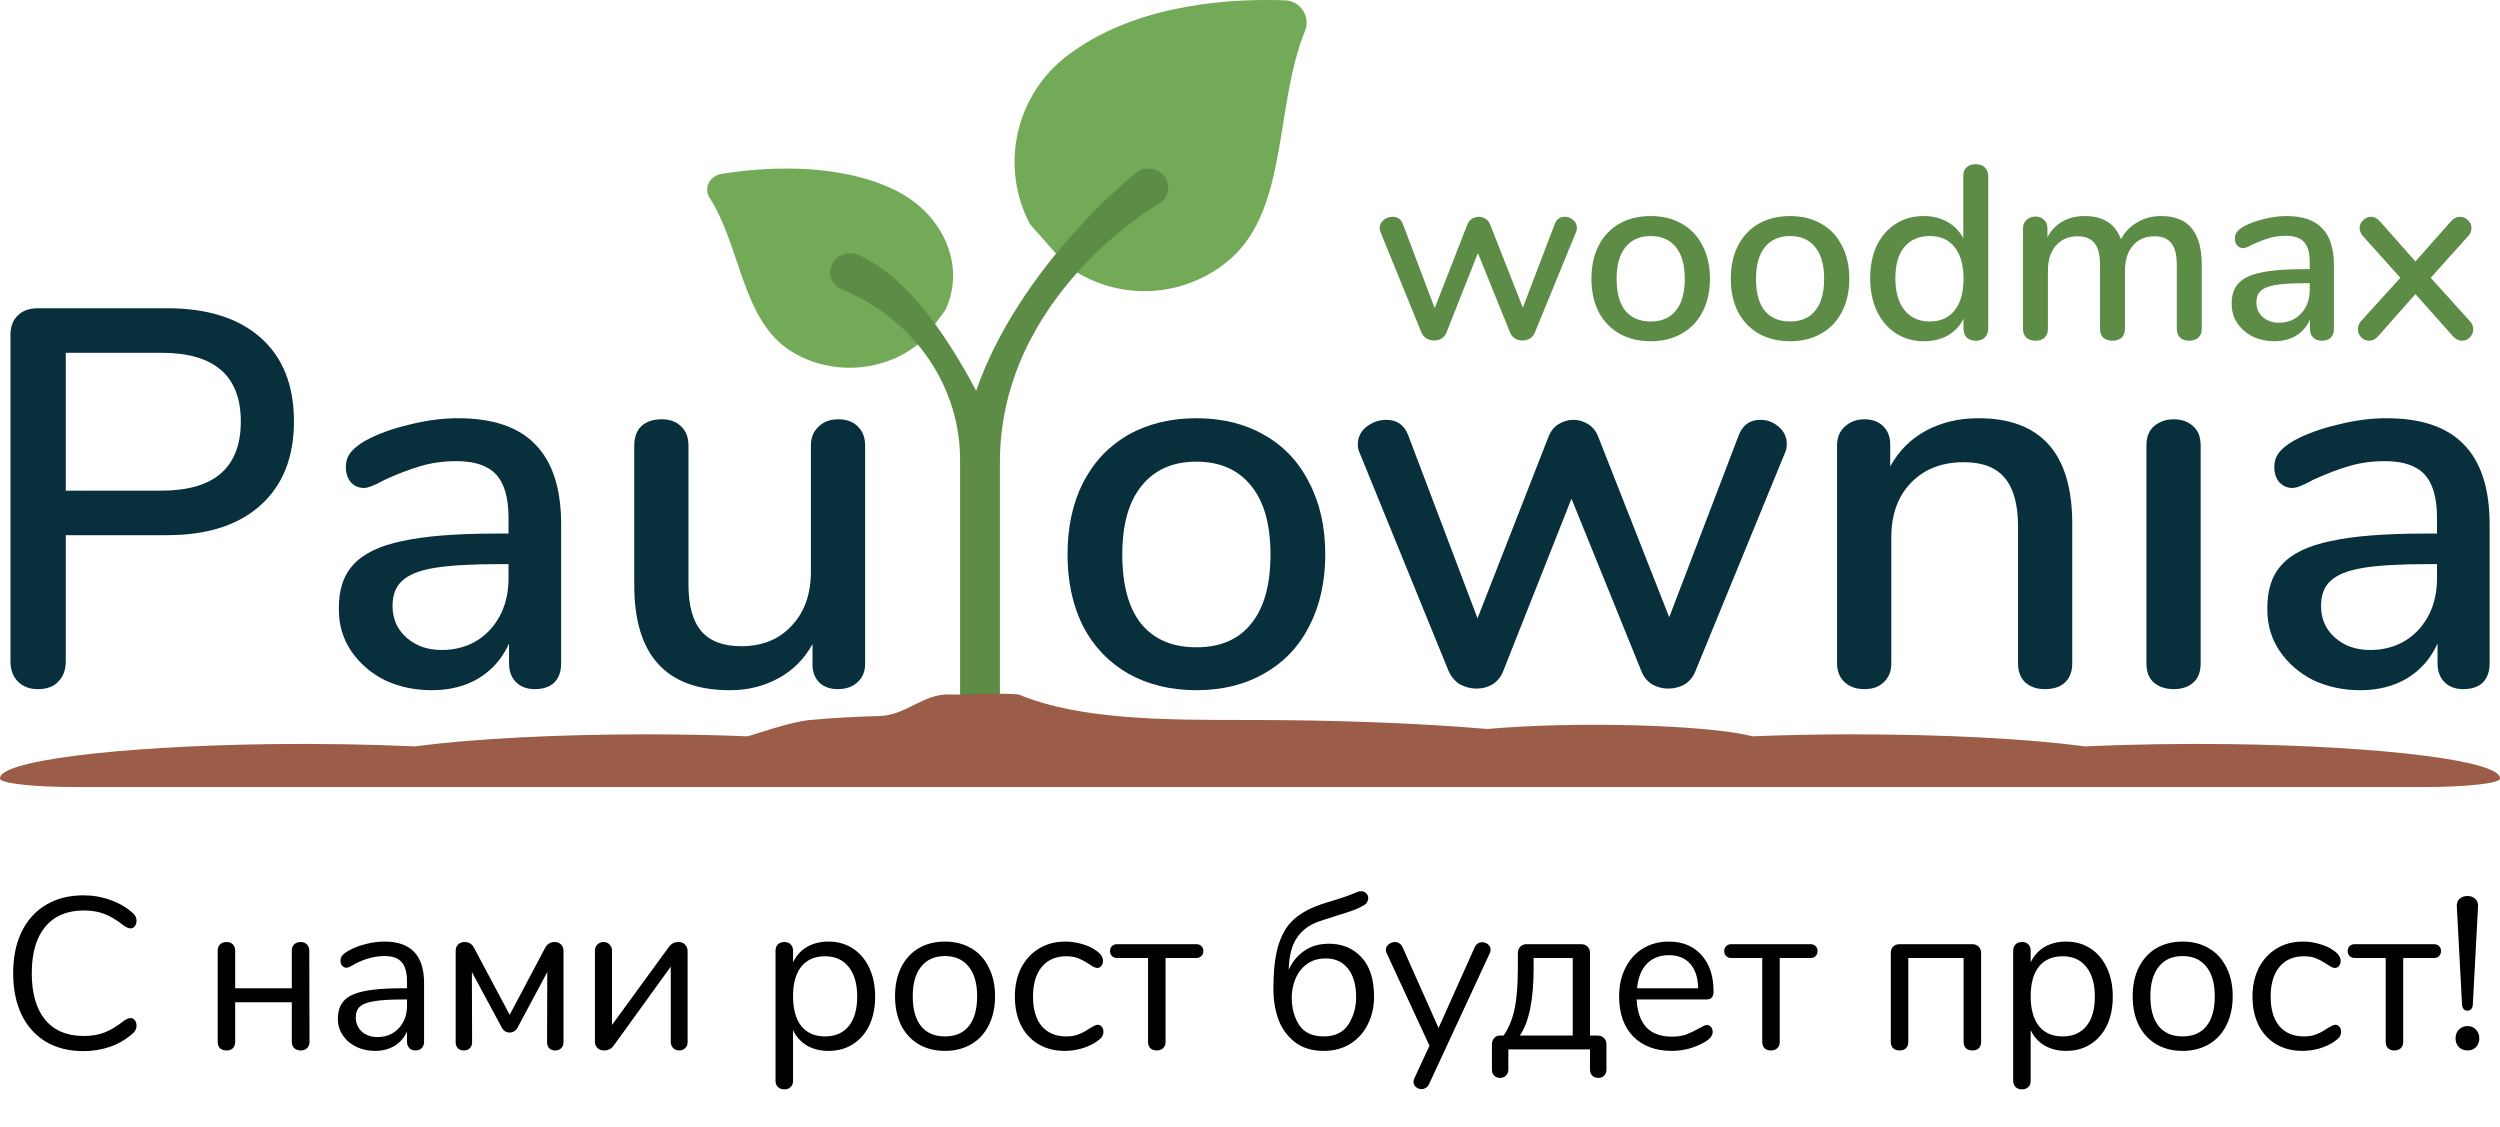<?xml version="1.0" encoding="UTF-8"?>
<svg xmlns="http://www.w3.org/2000/svg" width="162" height="73" viewBox="0 0 162 73" fill="none">
  <path d="M2.453 44.656C1.919 44.656 1.49 44.494 1.166 44.169C0.841 43.845 0.678 43.404 0.678 42.848V21.712C0.678 21.179 0.829 20.762 1.131 20.461C1.455 20.137 1.896 19.974 2.453 19.974H10.838C13.435 19.974 15.453 20.612 16.892 21.886C18.33 23.161 19.049 24.969 19.049 27.309C19.049 29.627 18.33 31.434 16.892 32.732C15.453 34.03 13.435 34.679 10.838 34.679H4.262V42.848C4.262 43.404 4.1 43.845 3.775 44.169C3.473 44.494 3.033 44.656 2.453 44.656ZM10.455 31.794C13.888 31.794 15.604 30.299 15.604 27.309C15.604 24.343 13.888 22.86 10.455 22.86H4.262V31.794H10.455Z" fill="#082F3C"></path>
  <path d="M29.682 27.101C31.932 27.101 33.602 27.669 34.692 28.804C35.805 29.94 36.362 31.666 36.362 33.984V42.987C36.362 43.52 36.211 43.937 35.91 44.239C35.608 44.517 35.191 44.656 34.657 44.656C34.147 44.656 33.741 44.505 33.439 44.204C33.138 43.903 32.987 43.497 32.987 42.987V41.701C32.546 42.674 31.885 43.428 31.004 43.961C30.146 44.47 29.137 44.725 27.977 44.725C26.864 44.725 25.843 44.505 24.915 44.065C24.011 43.601 23.292 42.976 22.758 42.188C22.225 41.4 21.958 40.508 21.958 39.511C21.935 38.26 22.248 37.286 22.898 36.591C23.547 35.872 24.602 35.363 26.064 35.061C27.525 34.737 29.554 34.575 32.152 34.575H32.952V33.566C32.952 32.269 32.686 31.33 32.152 30.751C31.619 30.171 30.76 29.882 29.578 29.882C28.766 29.882 28 29.986 27.281 30.195C26.562 30.403 25.774 30.704 24.915 31.098C24.289 31.446 23.848 31.62 23.593 31.62C23.245 31.62 22.955 31.492 22.724 31.237C22.515 30.983 22.41 30.658 22.41 30.264C22.41 29.916 22.503 29.615 22.689 29.36C22.898 29.082 23.222 28.816 23.663 28.561C24.475 28.12 25.426 27.773 26.516 27.518C27.606 27.24 28.661 27.101 29.682 27.101ZM28.603 42.118C29.879 42.118 30.923 41.689 31.735 40.832C32.546 39.951 32.952 38.827 32.952 37.46V36.556H32.326C30.517 36.556 29.125 36.637 28.151 36.799C27.177 36.962 26.481 37.24 26.064 37.634C25.646 38.005 25.437 38.549 25.437 39.268C25.437 40.102 25.739 40.786 26.342 41.319C26.945 41.852 27.699 42.118 28.603 42.118Z" fill="#082F3C"></path>
  <path d="M54.32 27.17C54.853 27.17 55.271 27.321 55.572 27.622C55.897 27.923 56.06 28.34 56.06 28.874V43.022C56.06 43.509 55.897 43.903 55.572 44.204C55.248 44.505 54.819 44.656 54.285 44.656C53.798 44.656 53.404 44.517 53.102 44.239C52.801 43.937 52.65 43.543 52.65 43.057V41.736C52.117 42.709 51.374 43.451 50.423 43.961C49.495 44.47 48.452 44.725 47.292 44.725C43.163 44.725 41.099 42.454 41.099 37.912V28.874C41.099 28.34 41.25 27.923 41.551 27.622C41.876 27.321 42.317 27.17 42.873 27.17C43.407 27.17 43.824 27.321 44.126 27.622C44.451 27.923 44.613 28.34 44.613 28.874V37.877C44.613 39.244 44.891 40.252 45.448 40.901C46.005 41.55 46.863 41.875 48.023 41.875C49.391 41.875 50.481 41.434 51.293 40.554C52.128 39.673 52.546 38.503 52.546 37.043V28.874C52.546 28.364 52.708 27.958 53.033 27.657C53.357 27.332 53.786 27.17 54.32 27.17Z" fill="#082F3C"></path>
  <path d="M77.526 44.725C75.856 44.725 74.384 44.366 73.108 43.648C71.855 42.929 70.881 41.91 70.185 40.589C69.513 39.244 69.176 37.692 69.176 35.93C69.176 34.146 69.513 32.593 70.185 31.272C70.881 29.928 71.855 28.897 73.108 28.178C74.384 27.46 75.856 27.101 77.526 27.101C79.197 27.101 80.658 27.46 81.91 28.178C83.186 28.897 84.16 29.928 84.833 31.272C85.529 32.593 85.877 34.146 85.877 35.93C85.877 37.692 85.529 39.244 84.833 40.589C84.16 41.91 83.186 42.929 81.91 43.648C80.658 44.366 79.197 44.725 77.526 44.725ZM77.526 41.944C79.081 41.944 80.263 41.434 81.075 40.415C81.91 39.395 82.328 37.9 82.328 35.93C82.328 33.984 81.91 32.501 81.075 31.481C80.24 30.438 79.057 29.916 77.526 29.916C75.996 29.916 74.813 30.438 73.978 31.481C73.143 32.501 72.725 33.984 72.725 35.93C72.725 37.9 73.131 39.395 73.943 40.415C74.778 41.434 75.972 41.944 77.526 41.944Z" fill="#082F3C"></path>
  <path d="M112.653 28.248C112.908 27.553 113.384 27.205 114.08 27.205C114.52 27.205 114.915 27.356 115.262 27.657C115.61 27.958 115.784 28.329 115.784 28.769C115.784 29.001 115.738 29.21 115.645 29.395L109.87 43.474C109.731 43.845 109.499 44.134 109.174 44.343C108.849 44.528 108.49 44.621 108.095 44.621C107.724 44.621 107.376 44.528 107.052 44.343C106.727 44.134 106.495 43.845 106.356 43.474L101.833 32.315L97.414 43.474C97.275 43.845 97.043 44.134 96.718 44.343C96.417 44.528 96.069 44.621 95.675 44.621C95.303 44.621 94.944 44.528 94.596 44.343C94.271 44.134 94.028 43.845 93.865 43.474L88.125 29.395C88.032 29.21 87.986 29.013 87.986 28.804C87.986 28.34 88.171 27.958 88.542 27.657C88.937 27.356 89.366 27.205 89.829 27.205C90.525 27.205 91.001 27.541 91.256 28.213L95.744 40.067L100.337 28.317C100.476 27.947 100.696 27.669 100.998 27.483C101.299 27.298 101.624 27.205 101.972 27.205C102.297 27.205 102.61 27.298 102.911 27.483C103.213 27.669 103.433 27.947 103.572 28.317L108.165 39.998L112.653 28.248Z" fill="#082F3C"></path>
  <path d="M128.193 27.101C132.252 27.101 134.282 29.383 134.282 33.949V42.987C134.282 43.52 134.119 43.937 133.795 44.239C133.493 44.517 133.064 44.656 132.507 44.656C131.974 44.656 131.545 44.505 131.22 44.204C130.918 43.903 130.768 43.497 130.768 42.987V34.123C130.768 32.686 130.478 31.631 129.898 30.959C129.341 30.287 128.46 29.951 127.254 29.951C125.839 29.951 124.702 30.392 123.844 31.272C122.986 32.153 122.557 33.335 122.557 34.818V42.987C122.557 43.497 122.394 43.903 122.07 44.204C121.768 44.505 121.351 44.656 120.817 44.656C120.284 44.656 119.855 44.505 119.53 44.204C119.205 43.903 119.043 43.497 119.043 42.987V28.839C119.043 28.352 119.205 27.958 119.53 27.657C119.878 27.332 120.307 27.17 120.817 27.17C121.327 27.17 121.733 27.321 122.035 27.622C122.336 27.923 122.487 28.317 122.487 28.804V30.229C123.044 29.21 123.821 28.433 124.818 27.9C125.816 27.367 126.941 27.101 128.193 27.101Z" fill="#082F3C"></path>
  <path d="M140.863 44.656C140.353 44.656 139.924 44.517 139.576 44.239C139.251 43.961 139.089 43.543 139.089 42.987V28.874C139.089 28.317 139.251 27.9 139.576 27.622C139.924 27.321 140.353 27.17 140.863 27.17C141.374 27.17 141.791 27.321 142.116 27.622C142.441 27.9 142.603 28.317 142.603 28.874V42.987C142.603 43.543 142.441 43.961 142.116 44.239C141.791 44.517 141.374 44.656 140.863 44.656Z" fill="#082F3C"></path>
  <path d="M154.647 27.101C156.897 27.101 158.567 27.669 159.658 28.804C160.771 29.94 161.328 31.666 161.328 33.984V42.987C161.328 43.52 161.177 43.937 160.875 44.239C160.574 44.517 160.156 44.656 159.623 44.656C159.112 44.656 158.707 44.505 158.405 44.204C158.103 43.903 157.953 43.497 157.953 42.987V41.701C157.512 42.674 156.851 43.428 155.97 43.961C155.111 44.47 154.102 44.725 152.943 44.725C151.829 44.725 150.809 44.505 149.881 44.065C148.976 43.601 148.257 42.976 147.724 42.188C147.19 41.4 146.924 40.508 146.924 39.511C146.9 38.26 147.214 37.286 147.863 36.591C148.513 35.872 149.568 35.363 151.029 35.061C152.49 34.737 154.52 34.575 157.118 34.575H157.918V33.566C157.918 32.269 157.651 31.33 157.118 30.751C156.584 30.171 155.726 29.882 154.543 29.882C153.731 29.882 152.966 29.986 152.247 30.195C151.528 30.403 150.739 30.704 149.881 31.098C149.255 31.446 148.814 31.62 148.559 31.62C148.211 31.62 147.921 31.492 147.689 31.237C147.48 30.983 147.376 30.658 147.376 30.264C147.376 29.916 147.469 29.615 147.654 29.36C147.863 29.082 148.188 28.816 148.628 28.561C149.44 28.12 150.391 27.773 151.481 27.518C152.572 27.24 153.627 27.101 154.647 27.101ZM153.569 42.118C154.845 42.118 155.888 41.689 156.7 40.832C157.512 39.951 157.918 38.827 157.918 37.46V36.556H157.292C155.482 36.556 154.091 36.637 153.117 36.799C152.142 36.962 151.447 37.24 151.029 37.634C150.612 38.005 150.403 38.549 150.403 39.268C150.403 40.102 150.704 40.786 151.307 41.319C151.911 41.852 152.664 42.118 153.569 42.118Z" fill="#082F3C"></path>
  <path d="M45.964 12.786C48.031 15.997 48.068 20.801 51.312 22.793C52.615 23.588 54.181 23.944 55.739 23.798C57.298 23.653 58.752 23.016 59.854 21.996L61.258 20.094C62.638 17.164 61.062 13.769 57.898 12.27C54.071 10.463 49.3 10.861 46.78 11.265C46.6 11.291 46.43 11.356 46.284 11.454C46.137 11.553 46.019 11.682 45.939 11.831C45.859 11.981 45.819 12.146 45.824 12.312C45.828 12.478 45.876 12.641 45.964 12.786Z" fill="#72AA57"></path>
  <path d="M66.746 14.534L69.091 17.184C70.656 18.352 72.579 18.943 74.534 18.857C76.488 18.771 78.351 18.013 79.806 16.713C83.478 13.411 82.608 6.772 84.573 1.986C84.656 1.771 84.686 1.539 84.661 1.31C84.635 1.08 84.555 0.86 84.427 0.668C84.299 0.476 84.126 0.317 83.924 0.205C83.721 0.092 83.495 0.03 83.263 0.022C80.03 -0.098 73.987 0.168 69.548 3.324C67.781 4.526 66.519 6.332 66.002 8.399C65.486 10.465 65.751 12.649 66.746 14.534Z" fill="#72AA57"></path>
  <path d="M63.504 48.157C62.791 48.157 62.213 47.579 62.213 46.867V29.955C62.245 27.592 61.544 25.273 60.199 23.289C58.854 21.304 56.925 19.742 54.653 18.798C54.49 18.744 54.34 18.658 54.213 18.547C54.085 18.436 53.982 18.302 53.91 18.153C53.838 18.003 53.798 17.842 53.792 17.677C53.787 17.513 53.816 17.349 53.878 17.195C53.941 17.042 54.034 16.902 54.154 16.784C54.274 16.665 54.418 16.571 54.577 16.506C54.736 16.442 54.906 16.409 55.079 16.408C55.251 16.408 55.422 16.441 55.581 16.504C58.924 17.933 61.601 22.204 63.254 25.32C66.061 17.263 73.432 11.276 73.819 11.061C74.112 10.916 74.453 10.883 74.77 10.97C75.088 11.056 75.358 11.256 75.526 11.527C75.694 11.798 75.746 12.12 75.672 12.427C75.599 12.734 75.404 13.002 75.129 13.177C75.026 13.238 64.794 19.137 64.794 29.955V46.867C64.794 47.579 64.216 48.157 63.504 48.157Z" fill="#5D8C47"></path>
  <path d="M161.998 50.459C161.998 50.602 161.485 50.74 160.572 50.842C159.659 50.943 158.421 51 157.13 51H4.87C3.579 51 2.341 50.943 1.428 50.842C0.515 50.74 0.002 50.602 0.002 50.459C-0.071 49.911 1.677 49.38 4.911 48.966C8.145 48.552 12.639 48.286 17.531 48.218C20.715 48.181 23.931 48.231 26.899 48.365C28.728 48.12 31.021 47.924 33.614 47.789C36.207 47.654 39.035 47.585 41.898 47.586C44.127 47.585 46.34 47.628 48.433 47.713C49.112 47.538 51.191 46.778 52.5 46.655C53.809 46.531 55.356 46.443 57.022 46.397C58.687 46.351 59.824 44.959 61.5 45C63.176 45.041 64.662 44.88 66 45C70 46.655 75.439 46.655 81 46.655C86.561 46.655 91.964 46.86 96.362 47.238C97.699 47.119 99.267 47.035 100.943 46.994C102.619 46.953 104.358 46.956 106.024 47.002C107.689 47.048 109.237 47.136 110.545 47.259C111.854 47.383 112.888 47.538 113.567 47.713C115.66 47.628 117.873 47.585 120.102 47.586C122.964 47.585 125.793 47.654 128.386 47.789C130.979 47.924 133.272 48.12 135.101 48.365C138.069 48.231 141.285 48.181 144.469 48.218C149.361 48.286 153.855 48.552 157.089 48.966C160.323 49.38 162.071 49.911 161.998 50.459Z" fill="#9B5D48"></path>
  <path d="M5.404 68.112C4.471 68.112 3.663 67.911 2.982 67.51C2.301 67.099 1.773 66.516 1.4 65.76C1.036 64.995 0.854 64.094 0.854 63.058C0.854 62.031 1.036 61.14 1.4 60.384C1.773 59.619 2.301 59.035 2.982 58.634C3.663 58.223 4.471 58.018 5.404 58.018C6.029 58.018 6.617 58.121 7.168 58.326C7.728 58.522 8.213 58.807 8.624 59.18C8.773 59.32 8.848 59.483 8.848 59.67C8.848 59.801 8.811 59.917 8.736 60.02C8.661 60.113 8.573 60.16 8.47 60.16C8.358 60.16 8.223 60.109 8.064 60.006C7.588 59.633 7.154 59.371 6.762 59.222C6.379 59.073 5.936 58.998 5.432 58.998C4.349 58.998 3.514 59.353 2.926 60.062C2.347 60.762 2.058 61.761 2.058 63.058C2.058 64.365 2.347 65.373 2.926 66.082C3.514 66.782 4.349 67.132 5.432 67.132C5.927 67.132 6.37 67.057 6.762 66.908C7.154 66.759 7.588 66.497 8.064 66.124C8.223 66.021 8.358 65.97 8.47 65.97C8.573 65.97 8.661 66.017 8.736 66.11C8.811 66.203 8.848 66.32 8.848 66.46C8.848 66.647 8.773 66.81 8.624 66.95C8.213 67.323 7.728 67.613 7.168 67.818C6.617 68.014 6.029 68.112 5.404 68.112ZM14.68 68.07C14.503 68.07 14.363 68.023 14.26 67.93C14.157 67.827 14.106 67.692 14.106 67.524V61.602C14.106 61.434 14.157 61.299 14.26 61.196C14.363 61.093 14.503 61.042 14.68 61.042C14.848 61.042 14.983 61.093 15.086 61.196C15.189 61.299 15.24 61.434 15.24 61.602V64.038H18.908V61.602C18.908 61.434 18.959 61.299 19.062 61.196C19.174 61.093 19.314 61.042 19.482 61.042C19.65 61.042 19.785 61.093 19.888 61.196C19.991 61.299 20.042 61.434 20.042 61.602L20.056 67.496C20.056 67.673 20.005 67.813 19.902 67.916C19.799 68.019 19.659 68.07 19.482 68.07C19.314 68.07 19.174 68.019 19.062 67.916C18.959 67.813 18.908 67.673 18.908 67.496V64.948H15.24V67.524C15.24 67.692 15.189 67.827 15.086 67.93C14.983 68.023 14.848 68.07 14.68 68.07ZM24.918 61.014C26.626 61.014 27.48 61.91 27.48 63.702V67.51C27.48 67.678 27.429 67.813 27.326 67.916C27.233 68.019 27.102 68.07 26.934 68.07C26.766 68.07 26.631 68.019 26.528 67.916C26.425 67.813 26.374 67.678 26.374 67.51V66.838C26.197 67.239 25.926 67.552 25.562 67.776C25.198 67.991 24.778 68.098 24.302 68.098C23.863 68.098 23.457 68.009 23.084 67.832C22.72 67.655 22.431 67.407 22.216 67.09C22.001 66.773 21.894 66.423 21.894 66.04C21.894 65.527 22.025 65.13 22.286 64.85C22.547 64.561 22.977 64.355 23.574 64.234C24.171 64.103 25.002 64.038 26.066 64.038H26.374V63.576C26.374 63.016 26.257 62.605 26.024 62.344C25.8 62.083 25.431 61.952 24.918 61.952C24.283 61.952 23.639 62.125 22.986 62.47C22.734 62.629 22.557 62.708 22.454 62.708C22.342 62.708 22.249 62.666 22.174 62.582C22.099 62.498 22.062 62.391 22.062 62.26C22.062 62.129 22.099 62.017 22.174 61.924C22.258 61.821 22.389 61.719 22.566 61.616C22.893 61.429 23.261 61.285 23.672 61.182C24.092 61.07 24.507 61.014 24.918 61.014ZM24.456 67.202C25.016 67.202 25.473 67.015 25.828 66.642C26.192 66.259 26.374 65.769 26.374 65.172V64.766H26.122C25.301 64.766 24.675 64.803 24.246 64.878C23.817 64.943 23.509 65.06 23.322 65.228C23.145 65.387 23.056 65.625 23.056 65.942C23.056 66.306 23.187 66.609 23.448 66.852C23.719 67.085 24.055 67.202 24.456 67.202ZM35.926 61.042C36.103 61.042 36.243 61.093 36.346 61.196C36.458 61.299 36.514 61.439 36.514 61.616V67.538C36.514 67.697 36.462 67.827 36.36 67.93C36.267 68.023 36.141 68.07 35.982 68.07C35.823 68.07 35.693 68.023 35.59 67.93C35.496 67.827 35.45 67.697 35.45 67.538L35.464 62.988L33.532 66.6C33.485 66.693 33.415 66.768 33.322 66.824C33.238 66.88 33.14 66.908 33.028 66.908C32.916 66.908 32.813 66.88 32.72 66.824C32.636 66.768 32.571 66.693 32.524 66.6L30.578 62.988L30.592 67.538C30.592 67.697 30.541 67.827 30.438 67.93C30.345 68.023 30.218 68.07 30.06 68.07C29.901 68.07 29.77 68.023 29.668 67.93C29.575 67.827 29.528 67.697 29.528 67.538V61.63C29.528 61.453 29.579 61.313 29.682 61.21C29.785 61.098 29.924 61.042 30.102 61.042C30.382 61.042 30.587 61.168 30.718 61.42L33.028 65.76L35.31 61.448C35.45 61.177 35.655 61.042 35.926 61.042ZM43.311 61.406C43.405 61.275 43.503 61.182 43.605 61.126C43.708 61.07 43.829 61.042 43.969 61.042C44.147 61.042 44.287 61.098 44.389 61.21C44.501 61.322 44.557 61.462 44.557 61.63V67.524C44.557 67.683 44.506 67.813 44.403 67.916C44.301 68.019 44.17 68.07 44.011 68.07C43.862 68.07 43.731 68.019 43.619 67.916C43.517 67.804 43.465 67.673 43.465 67.524V62.638L39.783 67.734C39.625 67.958 39.415 68.07 39.153 68.07C38.976 68.07 38.831 68.019 38.719 67.916C38.607 67.804 38.551 67.664 38.551 67.496V61.602C38.551 61.443 38.603 61.313 38.705 61.21C38.817 61.098 38.953 61.042 39.111 61.042C39.27 61.042 39.401 61.098 39.503 61.21C39.606 61.313 39.657 61.443 39.657 61.602V66.418L43.311 61.406ZM53.685 61.014C54.282 61.014 54.81 61.163 55.267 61.462C55.724 61.761 56.079 62.181 56.331 62.722C56.583 63.254 56.709 63.875 56.709 64.584C56.709 65.293 56.583 65.914 56.331 66.446C56.079 66.969 55.724 67.375 55.267 67.664C54.819 67.953 54.292 68.098 53.685 68.098C53.153 68.098 52.686 67.981 52.285 67.748C51.893 67.515 51.594 67.183 51.389 66.754V70.044C51.389 70.212 51.338 70.343 51.235 70.436C51.142 70.539 51.006 70.59 50.829 70.59C50.652 70.59 50.512 70.539 50.409 70.436C50.306 70.333 50.255 70.203 50.255 70.044V61.602C50.255 61.434 50.306 61.299 50.409 61.196C50.512 61.093 50.652 61.042 50.829 61.042C51.006 61.042 51.142 61.093 51.235 61.196C51.338 61.299 51.389 61.434 51.389 61.602V62.358C51.594 61.929 51.893 61.597 52.285 61.364C52.686 61.131 53.153 61.014 53.685 61.014ZM53.461 67.16C54.124 67.16 54.637 66.936 55.001 66.488C55.365 66.04 55.547 65.405 55.547 64.584C55.547 63.763 55.365 63.123 55.001 62.666C54.637 62.199 54.124 61.966 53.461 61.966C52.798 61.966 52.285 62.19 51.921 62.638C51.566 63.086 51.389 63.725 51.389 64.556C51.389 65.387 51.566 66.031 51.921 66.488C52.285 66.936 52.798 67.16 53.461 67.16ZM61.231 68.098C60.587 68.098 60.018 67.953 59.523 67.664C59.038 67.375 58.66 66.964 58.389 66.432C58.128 65.891 57.998 65.265 57.998 64.556C57.998 63.847 58.128 63.226 58.389 62.694C58.66 62.153 59.038 61.737 59.523 61.448C60.018 61.159 60.587 61.014 61.231 61.014C61.876 61.014 62.445 61.159 62.94 61.448C63.434 61.737 63.812 62.153 64.073 62.694C64.344 63.226 64.48 63.847 64.48 64.556C64.48 65.265 64.344 65.891 64.073 66.432C63.812 66.964 63.434 67.375 62.94 67.664C62.445 67.953 61.876 68.098 61.231 68.098ZM61.231 67.16C61.904 67.16 62.417 66.941 62.772 66.502C63.136 66.054 63.318 65.405 63.318 64.556C63.318 63.725 63.136 63.086 62.772 62.638C62.407 62.181 61.894 61.952 61.231 61.952C60.569 61.952 60.056 62.181 59.691 62.638C59.328 63.086 59.145 63.725 59.145 64.556C59.145 65.396 59.323 66.04 59.678 66.488C60.041 66.936 60.559 67.16 61.231 67.16ZM68.983 68.098C68.349 68.098 67.784 67.953 67.289 67.664C66.804 67.375 66.426 66.964 66.155 66.432C65.894 65.9 65.763 65.284 65.763 64.584C65.763 63.884 65.898 63.263 66.169 62.722C66.449 62.181 66.837 61.761 67.331 61.462C67.826 61.163 68.395 61.014 69.039 61.014C69.394 61.014 69.744 61.065 70.089 61.168C70.444 61.261 70.752 61.401 71.013 61.588C71.181 61.7 71.298 61.812 71.363 61.924C71.438 62.027 71.475 62.143 71.475 62.274C71.475 62.405 71.438 62.512 71.363 62.596C71.298 62.68 71.209 62.722 71.097 62.722C71.032 62.722 70.962 62.703 70.887 62.666C70.812 62.629 70.747 62.591 70.691 62.554C70.644 62.517 70.612 62.493 70.593 62.484C70.35 62.325 70.117 62.199 69.893 62.106C69.678 62.013 69.412 61.966 69.095 61.966C68.414 61.966 67.882 62.199 67.499 62.666C67.126 63.123 66.939 63.763 66.939 64.584C66.939 65.405 67.126 66.04 67.499 66.488C67.882 66.936 68.414 67.16 69.095 67.16C69.412 67.16 69.683 67.113 69.907 67.02C70.141 66.927 70.374 66.801 70.607 66.642C70.71 66.577 70.808 66.521 70.901 66.474C70.995 66.427 71.074 66.404 71.139 66.404C71.242 66.404 71.326 66.446 71.391 66.53C71.466 66.614 71.503 66.721 71.503 66.852C71.503 66.973 71.471 67.085 71.405 67.188C71.34 67.281 71.219 67.389 71.041 67.51C70.78 67.687 70.463 67.832 70.089 67.944C69.725 68.047 69.356 68.098 68.983 68.098ZM74.954 68.07C74.786 68.07 74.651 68.023 74.548 67.93C74.446 67.827 74.394 67.692 74.394 67.524V62.078H72.392C72.252 62.078 72.14 62.036 72.056 61.952C71.972 61.868 71.93 61.761 71.93 61.63C71.93 61.499 71.972 61.392 72.056 61.308C72.14 61.224 72.252 61.182 72.392 61.182H77.516C77.656 61.182 77.768 61.224 77.852 61.308C77.936 61.392 77.978 61.499 77.978 61.63C77.978 61.761 77.936 61.868 77.852 61.952C77.768 62.036 77.656 62.078 77.516 62.078H75.528V67.524C75.528 67.692 75.472 67.827 75.36 67.93C75.258 68.023 75.122 68.07 74.954 68.07ZM85.777 68.098C85.021 68.098 84.396 67.907 83.901 67.524C83.416 67.141 83.061 66.651 82.837 66.054C82.623 65.447 82.515 64.794 82.515 64.094C82.515 62.993 82.609 62.097 82.795 61.406C82.991 60.715 83.266 60.179 83.621 59.796C83.976 59.413 84.433 59.096 84.993 58.844C85.292 58.704 85.745 58.545 86.351 58.368C87.004 58.172 87.532 57.985 87.933 57.808C88.017 57.771 88.106 57.752 88.199 57.752C88.339 57.752 88.451 57.799 88.535 57.892C88.619 57.976 88.661 58.079 88.661 58.2C88.661 58.293 88.633 58.387 88.577 58.48C88.521 58.564 88.437 58.634 88.325 58.69C88.101 58.821 87.854 58.933 87.583 59.026C87.322 59.119 86.986 59.227 86.575 59.348C85.931 59.553 85.549 59.679 85.427 59.726C84.82 59.941 84.354 60.295 84.027 60.79C83.701 61.275 83.528 61.961 83.509 62.848C83.715 62.363 84.037 61.961 84.475 61.644C84.923 61.317 85.469 61.154 86.113 61.154C86.972 61.154 87.672 61.443 88.213 62.022C88.764 62.601 89.039 63.459 89.039 64.598C89.039 65.233 88.909 65.816 88.647 66.348C88.395 66.88 88.022 67.305 87.527 67.622C87.032 67.939 86.449 68.098 85.777 68.098ZM85.777 67.16C86.505 67.16 87.037 66.903 87.373 66.39C87.709 65.867 87.877 65.275 87.877 64.612C87.877 63.828 87.704 63.217 87.359 62.778C87.014 62.33 86.528 62.106 85.903 62.106C85.418 62.106 85.007 62.232 84.671 62.484C84.344 62.727 84.102 63.044 83.943 63.436C83.784 63.819 83.705 64.215 83.705 64.626C83.705 65.335 83.868 65.937 84.195 66.432C84.522 66.917 85.049 67.16 85.777 67.16ZM95.556 61.392C95.659 61.168 95.822 61.056 96.046 61.056C96.186 61.056 96.312 61.103 96.424 61.196C96.536 61.289 96.592 61.406 96.592 61.546C96.592 61.63 96.573 61.705 96.536 61.77L92.602 70.254C92.555 70.357 92.485 70.436 92.392 70.492C92.308 70.548 92.219 70.576 92.126 70.576C91.986 70.576 91.86 70.529 91.748 70.436C91.645 70.352 91.594 70.24 91.594 70.1C91.594 70.025 91.612 69.951 91.65 69.876L92.63 67.762L89.858 61.77C89.82 61.705 89.802 61.635 89.802 61.56C89.802 61.42 89.862 61.299 89.984 61.196C90.115 61.093 90.254 61.042 90.404 61.042C90.497 61.042 90.586 61.07 90.67 61.126C90.763 61.182 90.833 61.261 90.88 61.364L93.218 66.614L95.556 61.392ZM97.209 69.848C97.05 69.848 96.92 69.797 96.817 69.694C96.724 69.601 96.677 69.47 96.677 69.302V67.692C96.677 67.515 96.724 67.375 96.817 67.272C96.91 67.16 97.032 67.104 97.181 67.104H97.433C97.769 66.619 98.007 66.04 98.147 65.368C98.287 64.696 98.357 63.819 98.357 62.736V61.77C98.357 61.593 98.408 61.453 98.511 61.35C98.614 61.238 98.754 61.182 98.931 61.182H102.445C102.622 61.182 102.762 61.233 102.865 61.336C102.977 61.439 103.033 61.579 103.033 61.756V67.104H103.509C103.686 67.104 103.826 67.155 103.929 67.258C104.041 67.361 104.097 67.501 104.097 67.678V69.302C104.097 69.47 104.05 69.601 103.957 69.694C103.864 69.797 103.733 69.848 103.565 69.848C103.406 69.848 103.276 69.797 103.173 69.694C103.08 69.601 103.033 69.47 103.033 69.302V68H97.741V69.302C97.741 69.47 97.69 69.601 97.587 69.694C97.494 69.797 97.368 69.848 97.209 69.848ZM101.913 62.078H99.379V62.736C99.379 64.789 99.08 66.245 98.483 67.104H101.913V62.078ZM110.603 66.418C110.706 66.418 110.795 66.46 110.869 66.544C110.944 66.628 110.981 66.735 110.981 66.866C110.981 67.099 110.818 67.314 110.491 67.51C110.155 67.706 109.801 67.855 109.427 67.958C109.054 68.051 108.69 68.098 108.335 68.098C107.281 68.098 106.445 67.785 105.829 67.16C105.223 66.535 104.919 65.671 104.919 64.57C104.919 63.87 105.055 63.254 105.325 62.722C105.596 62.181 105.974 61.761 106.459 61.462C106.954 61.163 107.514 61.014 108.139 61.014C109.026 61.014 109.731 61.303 110.253 61.882C110.776 62.461 111.037 63.245 111.037 64.234C111.037 64.421 111 64.556 110.925 64.64C110.851 64.724 110.729 64.766 110.561 64.766H106.053C106.137 66.371 106.898 67.174 108.335 67.174C108.699 67.174 109.012 67.127 109.273 67.034C109.535 66.931 109.815 66.796 110.113 66.628C110.356 66.488 110.519 66.418 110.603 66.418ZM108.153 61.896C107.556 61.896 107.075 62.083 106.711 62.456C106.357 62.829 106.147 63.357 106.081 64.038H110.043C110.025 63.347 109.852 62.82 109.525 62.456C109.199 62.083 108.741 61.896 108.153 61.896ZM114.753 68.07C114.585 68.07 114.45 68.023 114.347 67.93C114.245 67.827 114.193 67.692 114.193 67.524V62.078H112.191C112.051 62.078 111.939 62.036 111.855 61.952C111.771 61.868 111.729 61.761 111.729 61.63C111.729 61.499 111.771 61.392 111.855 61.308C111.939 61.224 112.051 61.182 112.191 61.182H117.315C117.455 61.182 117.567 61.224 117.651 61.308C117.735 61.392 117.777 61.499 117.777 61.63C117.777 61.761 117.735 61.868 117.651 61.952C117.567 62.036 117.455 62.078 117.315 62.078H115.327V67.524C115.327 67.692 115.271 67.827 115.159 67.93C115.057 68.023 114.921 68.07 114.753 68.07ZM123.098 68.07C122.921 68.07 122.781 68.023 122.678 67.93C122.575 67.827 122.524 67.692 122.524 67.524V61.77C122.524 61.583 122.575 61.439 122.678 61.336C122.781 61.233 122.921 61.182 123.098 61.182H127.788C127.965 61.182 128.105 61.233 128.208 61.336C128.32 61.439 128.376 61.579 128.376 61.756V67.524C128.376 67.692 128.325 67.827 128.222 67.93C128.119 68.023 127.984 68.07 127.816 68.07C127.639 68.07 127.499 68.023 127.396 67.93C127.293 67.827 127.242 67.692 127.242 67.524V62.078H123.658V67.524C123.658 67.692 123.607 67.827 123.504 67.93C123.401 68.023 123.266 68.07 123.098 68.07ZM133.884 61.014C134.482 61.014 135.009 61.163 135.466 61.462C135.924 61.761 136.278 62.181 136.53 62.722C136.782 63.254 136.908 63.875 136.908 64.584C136.908 65.293 136.782 65.914 136.53 66.446C136.278 66.969 135.924 67.375 135.466 67.664C135.018 67.953 134.491 68.098 133.884 68.098C133.352 68.098 132.886 67.981 132.484 67.748C132.092 67.515 131.794 67.183 131.588 66.754V70.044C131.588 70.212 131.537 70.343 131.434 70.436C131.341 70.539 131.206 70.59 131.028 70.59C130.851 70.59 130.711 70.539 130.608 70.436C130.506 70.333 130.454 70.203 130.454 70.044V61.602C130.454 61.434 130.506 61.299 130.608 61.196C130.711 61.093 130.851 61.042 131.028 61.042C131.206 61.042 131.341 61.093 131.434 61.196C131.537 61.299 131.588 61.434 131.588 61.602V62.358C131.794 61.929 132.092 61.597 132.484 61.364C132.886 61.131 133.352 61.014 133.884 61.014ZM133.66 67.16C134.323 67.16 134.836 66.936 135.2 66.488C135.564 66.04 135.746 65.405 135.746 64.584C135.746 63.763 135.564 63.123 135.2 62.666C134.836 62.199 134.323 61.966 133.66 61.966C132.998 61.966 132.484 62.19 132.12 62.638C131.766 63.086 131.588 63.725 131.588 64.556C131.588 65.387 131.766 66.031 132.12 66.488C132.484 66.936 132.998 67.16 133.66 67.16ZM141.431 68.098C140.787 68.098 140.217 67.953 139.723 67.664C139.237 67.375 138.859 66.964 138.589 66.432C138.327 65.891 138.197 65.265 138.197 64.556C138.197 63.847 138.327 63.226 138.589 62.694C138.859 62.153 139.237 61.737 139.723 61.448C140.217 61.159 140.787 61.014 141.431 61.014C142.075 61.014 142.644 61.159 143.139 61.448C143.633 61.737 144.011 62.153 144.273 62.694C144.543 63.226 144.679 63.847 144.679 64.556C144.679 65.265 144.543 65.891 144.273 66.432C144.011 66.964 143.633 67.375 143.139 67.664C142.644 67.953 142.075 68.098 141.431 68.098ZM141.431 67.16C142.103 67.16 142.616 66.941 142.971 66.502C143.335 66.054 143.517 65.405 143.517 64.556C143.517 63.725 143.335 63.086 142.971 62.638C142.607 62.181 142.093 61.952 141.431 61.952C140.768 61.952 140.255 62.181 139.891 62.638C139.527 63.086 139.345 63.725 139.345 64.556C139.345 65.396 139.522 66.04 139.877 66.488C140.241 66.936 140.759 67.16 141.431 67.16ZM149.182 68.098C148.548 68.098 147.983 67.953 147.488 67.664C147.003 67.375 146.625 66.964 146.354 66.432C146.093 65.9 145.962 65.284 145.962 64.584C145.962 63.884 146.098 63.263 146.368 62.722C146.648 62.181 147.036 61.761 147.53 61.462C148.025 61.163 148.594 61.014 149.238 61.014C149.593 61.014 149.943 61.065 150.288 61.168C150.643 61.261 150.951 61.401 151.212 61.588C151.38 61.7 151.497 61.812 151.562 61.924C151.637 62.027 151.674 62.143 151.674 62.274C151.674 62.405 151.637 62.512 151.562 62.596C151.497 62.68 151.408 62.722 151.296 62.722C151.231 62.722 151.161 62.703 151.086 62.666C151.012 62.629 150.946 62.591 150.89 62.554C150.844 62.517 150.811 62.493 150.792 62.484C150.55 62.325 150.316 62.199 150.092 62.106C149.878 62.013 149.612 61.966 149.294 61.966C148.613 61.966 148.081 62.199 147.698 62.666C147.325 63.123 147.138 63.763 147.138 64.584C147.138 65.405 147.325 66.04 147.698 66.488C148.081 66.936 148.613 67.16 149.294 67.16C149.612 67.16 149.882 67.113 150.106 67.02C150.34 66.927 150.573 66.801 150.806 66.642C150.909 66.577 151.007 66.521 151.1 66.474C151.194 66.427 151.273 66.404 151.338 66.404C151.441 66.404 151.525 66.446 151.59 66.53C151.665 66.614 151.702 66.721 151.702 66.852C151.702 66.973 151.67 67.085 151.604 67.188C151.539 67.281 151.418 67.389 151.24 67.51C150.979 67.687 150.662 67.832 150.288 67.944C149.924 68.047 149.556 68.098 149.182 68.098ZM155.154 68.07C154.986 68.07 154.85 68.023 154.748 67.93C154.645 67.827 154.594 67.692 154.594 67.524V62.078H152.592C152.452 62.078 152.34 62.036 152.256 61.952C152.172 61.868 152.13 61.761 152.13 61.63C152.13 61.499 152.172 61.392 152.256 61.308C152.34 61.224 152.452 61.182 152.592 61.182H157.716C157.856 61.182 157.968 61.224 158.052 61.308C158.136 61.392 158.178 61.499 158.178 61.63C158.178 61.761 158.136 61.868 158.052 61.952C157.968 62.036 157.856 62.078 157.716 62.078H155.728V67.524C155.728 67.692 155.672 67.827 155.56 67.93C155.457 68.023 155.322 68.07 155.154 68.07ZM159.889 65.494C159.796 65.494 159.716 65.461 159.651 65.396C159.586 65.321 159.548 65.223 159.539 65.102L159.203 58.76C159.184 58.545 159.24 58.377 159.371 58.256C159.502 58.125 159.674 58.06 159.889 58.06C160.104 58.06 160.276 58.125 160.407 58.256C160.538 58.377 160.594 58.545 160.575 58.76L160.239 65.102C160.23 65.233 160.192 65.331 160.127 65.396C160.062 65.461 159.982 65.494 159.889 65.494ZM159.903 68.07C159.679 68.07 159.492 68 159.343 67.86C159.194 67.711 159.119 67.519 159.119 67.286C159.119 67.053 159.194 66.861 159.343 66.712C159.492 66.563 159.679 66.488 159.903 66.488C160.118 66.488 160.295 66.563 160.435 66.712C160.584 66.861 160.659 67.053 160.659 67.286C160.659 67.519 160.584 67.711 160.435 67.86C160.295 68 160.118 68.07 159.903 68.07Z" fill="black"></path>
  <path d="M100.744 14.528C100.861 14.208 101.08 14.048 101.4 14.048C101.603 14.048 101.784 14.117 101.944 14.256C102.104 14.395 102.184 14.565 102.184 14.768C102.184 14.875 102.163 14.971 102.12 15.056L99.464 21.536C99.4 21.707 99.293 21.84 99.144 21.936C98.995 22.021 98.829 22.064 98.648 22.064C98.477 22.064 98.317 22.021 98.168 21.936C98.019 21.84 97.912 21.707 97.848 21.536L95.768 16.4L93.736 21.536C93.672 21.707 93.565 21.84 93.416 21.936C93.277 22.021 93.117 22.064 92.936 22.064C92.765 22.064 92.6 22.021 92.44 21.936C92.291 21.84 92.179 21.707 92.104 21.536L89.464 15.056C89.421 14.971 89.4 14.88 89.4 14.784C89.4 14.571 89.485 14.395 89.656 14.256C89.837 14.117 90.035 14.048 90.248 14.048C90.568 14.048 90.787 14.203 90.904 14.512L92.968 19.968L95.08 14.56C95.144 14.389 95.245 14.261 95.384 14.176C95.523 14.091 95.672 14.048 95.832 14.048C95.981 14.048 96.125 14.091 96.264 14.176C96.403 14.261 96.504 14.389 96.568 14.56L98.68 19.936L100.744 14.528ZM106.965 22.112C106.197 22.112 105.52 21.947 104.933 21.616C104.357 21.285 103.909 20.816 103.589 20.208C103.28 19.589 103.125 18.875 103.125 18.064C103.125 17.243 103.28 16.528 103.589 15.92C103.909 15.301 104.357 14.827 104.933 14.496C105.52 14.165 106.197 14 106.965 14C107.733 14 108.405 14.165 108.981 14.496C109.568 14.827 110.016 15.301 110.325 15.92C110.645 16.528 110.805 17.243 110.805 18.064C110.805 18.875 110.645 19.589 110.325 20.208C110.016 20.816 109.568 21.285 108.981 21.616C108.405 21.947 107.733 22.112 106.965 22.112ZM106.965 20.832C107.68 20.832 108.224 20.597 108.597 20.128C108.981 19.659 109.173 18.971 109.173 18.064C109.173 17.168 108.981 16.485 108.597 16.016C108.213 15.536 107.669 15.296 106.965 15.296C106.261 15.296 105.717 15.536 105.333 16.016C104.949 16.485 104.757 17.168 104.757 18.064C104.757 18.971 104.944 19.659 105.317 20.128C105.701 20.597 106.25 20.832 106.965 20.832ZM115.996 22.112C115.228 22.112 114.551 21.947 113.964 21.616C113.388 21.285 112.94 20.816 112.62 20.208C112.311 19.589 112.156 18.875 112.156 18.064C112.156 17.243 112.311 16.528 112.62 15.92C112.94 15.301 113.388 14.827 113.964 14.496C114.551 14.165 115.228 14 115.996 14C116.764 14 117.436 14.165 118.012 14.496C118.599 14.827 119.047 15.301 119.356 15.92C119.676 16.528 119.836 17.243 119.836 18.064C119.836 18.875 119.676 19.589 119.356 20.208C119.047 20.816 118.599 21.285 118.012 21.616C117.436 21.947 116.764 22.112 115.996 22.112ZM115.996 20.832C116.711 20.832 117.255 20.597 117.628 20.128C118.012 19.659 118.204 18.971 118.204 18.064C118.204 17.168 118.012 16.485 117.628 16.016C117.244 15.536 116.7 15.296 115.996 15.296C115.292 15.296 114.748 15.536 114.364 16.016C113.98 16.485 113.788 17.168 113.788 18.064C113.788 18.971 113.975 19.659 114.348 20.128C114.732 20.597 115.282 20.832 115.996 20.832ZM128.02 10.64C128.265 10.64 128.462 10.709 128.612 10.848C128.761 10.987 128.836 11.173 128.836 11.408V21.296C128.836 21.541 128.761 21.733 128.612 21.872C128.473 22.011 128.281 22.08 128.036 22.08C127.79 22.08 127.593 22.011 127.444 21.872C127.305 21.733 127.236 21.541 127.236 21.296V20.656C127.001 21.125 126.66 21.488 126.212 21.744C125.764 21.989 125.246 22.112 124.66 22.112C123.988 22.112 123.385 21.941 122.852 21.6C122.329 21.259 121.918 20.779 121.62 20.16C121.332 19.541 121.188 18.832 121.188 18.032C121.188 17.221 121.332 16.512 121.62 15.904C121.918 15.296 122.329 14.827 122.852 14.496C123.374 14.165 123.977 14 124.66 14C125.246 14 125.758 14.128 126.196 14.384C126.644 14.629 126.985 14.981 127.22 15.44V11.376C127.22 11.152 127.289 10.976 127.428 10.848C127.577 10.709 127.774 10.64 128.02 10.64ZM125.044 20.832C125.737 20.832 126.276 20.592 126.66 20.112C127.044 19.632 127.236 18.949 127.236 18.064C127.236 17.179 127.044 16.496 126.66 16.016C126.286 15.536 125.748 15.296 125.044 15.296C124.34 15.296 123.79 15.536 123.396 16.016C123.012 16.485 122.82 17.157 122.82 18.032C122.82 18.907 123.017 19.595 123.412 20.096C123.806 20.587 124.35 20.832 125.044 20.832ZM140.049 14C141.798 14 142.673 15.051 142.673 17.152V21.312C142.673 21.557 142.598 21.749 142.449 21.888C142.299 22.016 142.102 22.08 141.857 22.08C141.622 22.08 141.43 22.016 141.281 21.888C141.131 21.749 141.057 21.557 141.057 21.312V17.168C141.057 16.517 140.939 16.048 140.705 15.76C140.47 15.461 140.102 15.312 139.601 15.312C139.014 15.312 138.55 15.515 138.209 15.92C137.867 16.315 137.697 16.859 137.697 17.552V21.312C137.697 21.557 137.622 21.749 137.473 21.888C137.323 22.016 137.126 22.08 136.881 22.08C136.646 22.08 136.454 22.016 136.305 21.888C136.155 21.749 136.081 21.557 136.081 21.312V17.168C136.081 16.517 135.963 16.048 135.729 15.76C135.494 15.461 135.126 15.312 134.625 15.312C134.038 15.312 133.569 15.515 133.217 15.92C132.875 16.315 132.705 16.859 132.705 17.552V21.312C132.705 21.557 132.63 21.749 132.481 21.888C132.331 22.016 132.139 22.08 131.905 22.08C131.67 22.08 131.473 22.016 131.313 21.888C131.163 21.749 131.089 21.557 131.089 21.312V14.8C131.089 14.565 131.169 14.379 131.329 14.24C131.489 14.101 131.681 14.032 131.905 14.032C132.129 14.032 132.31 14.101 132.449 14.24C132.598 14.368 132.673 14.549 132.673 14.784V15.376C132.907 14.928 133.233 14.587 133.649 14.352C134.065 14.117 134.545 14 135.089 14C135.686 14 136.177 14.123 136.561 14.368C136.955 14.613 137.249 14.992 137.441 15.504C137.675 15.045 138.022 14.683 138.481 14.416C138.939 14.139 139.462 14 140.049 14ZM148.166 14C149.2 14 149.968 14.261 150.47 14.784C150.982 15.307 151.238 16.101 151.238 17.168V21.312C151.238 21.557 151.168 21.749 151.03 21.888C150.891 22.016 150.699 22.08 150.454 22.08C150.219 22.08 150.032 22.011 149.894 21.872C149.755 21.733 149.686 21.547 149.686 21.312V20.72C149.483 21.168 149.179 21.515 148.774 21.76C148.379 21.995 147.915 22.112 147.382 22.112C146.87 22.112 146.4 22.011 145.974 21.808C145.558 21.595 145.227 21.307 144.982 20.944C144.736 20.581 144.614 20.171 144.614 19.712C144.603 19.136 144.747 18.688 145.046 18.368C145.344 18.037 145.83 17.803 146.502 17.664C147.174 17.515 148.107 17.44 149.302 17.44H149.67V16.976C149.67 16.379 149.547 15.947 149.302 15.68C149.056 15.413 148.662 15.28 148.118 15.28C147.744 15.28 147.392 15.328 147.062 15.424C146.731 15.52 146.368 15.659 145.974 15.84C145.686 16 145.483 16.08 145.366 16.08C145.206 16.08 145.072 16.021 144.966 15.904C144.87 15.787 144.822 15.637 144.822 15.456C144.822 15.296 144.864 15.157 144.95 15.04C145.046 14.912 145.195 14.789 145.398 14.672C145.771 14.469 146.208 14.309 146.71 14.192C147.211 14.064 147.696 14 148.166 14ZM147.67 20.912C148.256 20.912 148.736 20.715 149.11 20.32C149.483 19.915 149.67 19.397 149.67 18.768V18.352H149.382C148.55 18.352 147.91 18.389 147.462 18.464C147.014 18.539 146.694 18.667 146.502 18.848C146.31 19.019 146.214 19.269 146.214 19.6C146.214 19.984 146.352 20.299 146.63 20.544C146.907 20.789 147.254 20.912 147.67 20.912ZM160.024 20.784C160.184 20.944 160.264 21.131 160.264 21.344C160.264 21.547 160.189 21.723 160.04 21.872C159.901 22.011 159.731 22.08 159.528 22.08C159.325 22.08 159.139 21.989 158.968 21.808L156.52 19.056L154.088 21.808C153.917 21.989 153.731 22.08 153.528 22.08C153.325 22.08 153.149 22.005 153 21.856C152.861 21.707 152.792 21.531 152.792 21.328C152.792 21.125 152.867 20.944 153.016 20.784L155.544 18L153.144 15.328C152.984 15.147 152.904 14.965 152.904 14.784C152.904 14.581 152.979 14.411 153.128 14.272C153.277 14.123 153.448 14.048 153.64 14.048C153.843 14.048 154.029 14.139 154.2 14.32L156.52 16.944L158.84 14.32C159.011 14.139 159.203 14.048 159.416 14.048C159.608 14.048 159.779 14.123 159.928 14.272C160.077 14.411 160.152 14.581 160.152 14.784C160.152 14.987 160.072 15.168 159.912 15.328L157.512 18L160.024 20.784Z" fill="#5D8C47"></path>
</svg>
